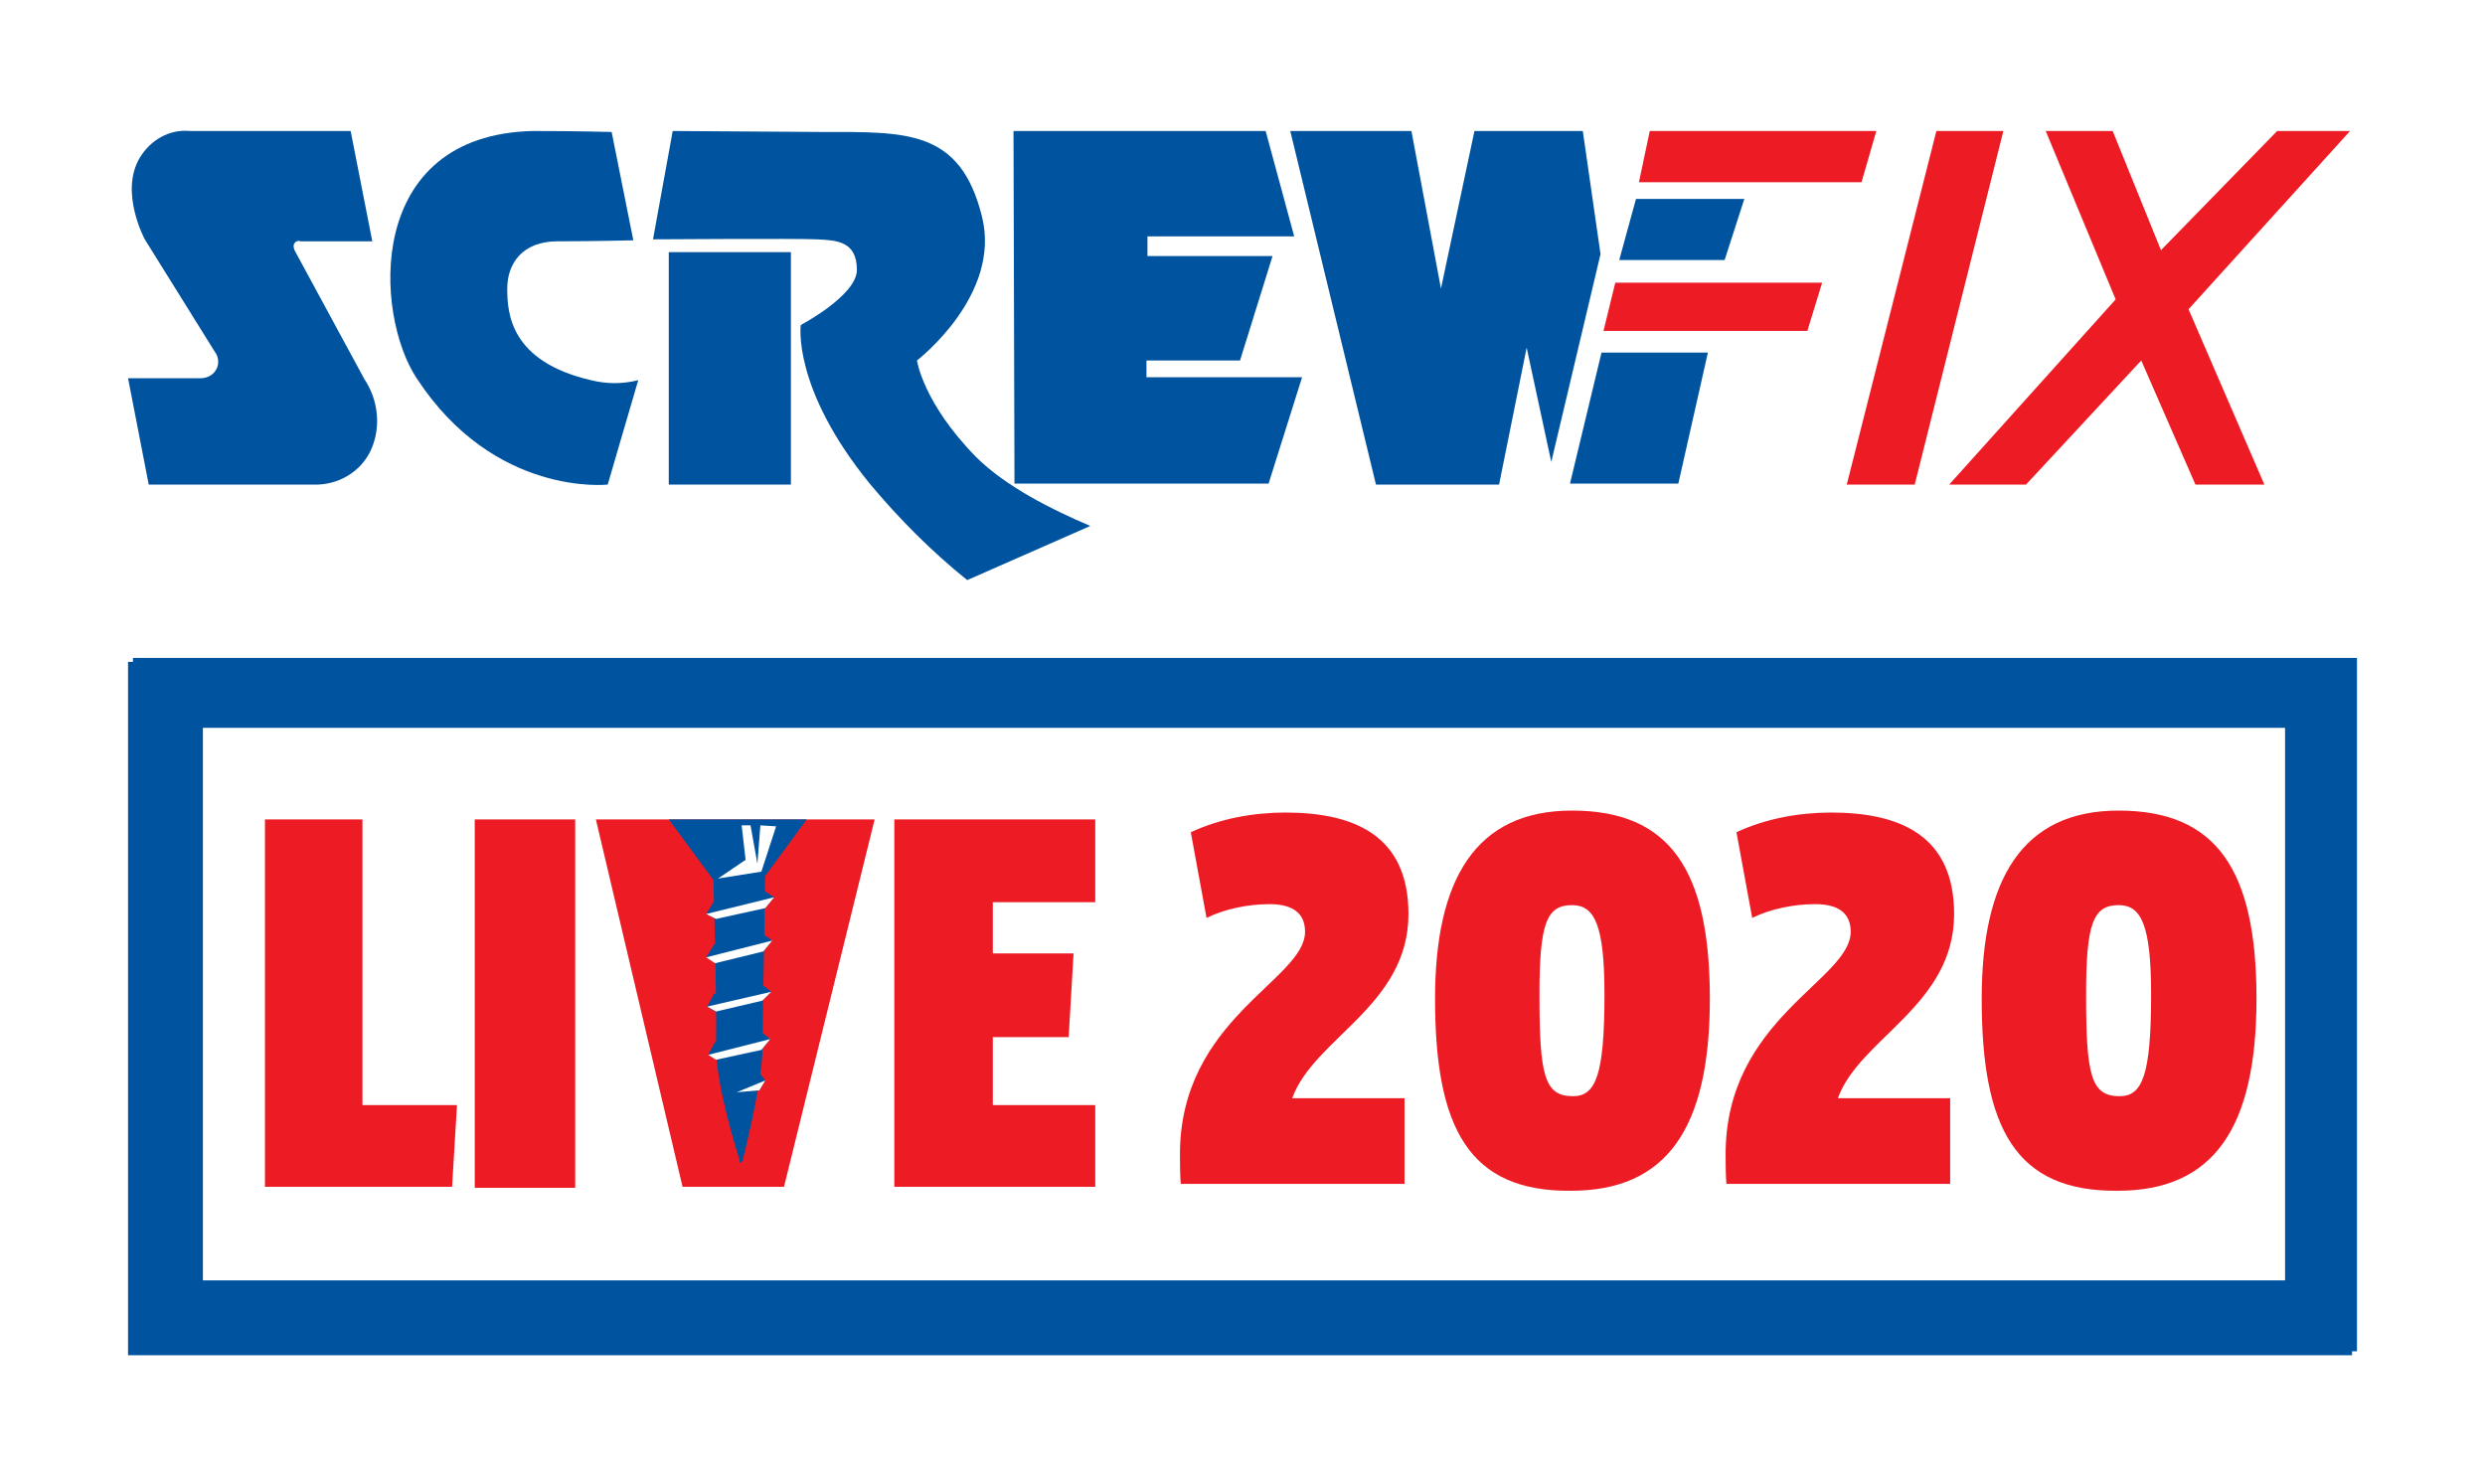 <?xml version="1.0" encoding="utf-8"?>
<!-- Generator: Adobe Illustrator 24.2.1, SVG Export Plug-In . SVG Version: 6.00 Build 0)  -->
<svg version="1.1" xmlns="http://www.w3.org/2000/svg" xmlns:xlink="http://www.w3.org/1999/xlink" x="0px" y="0px"
	 viewBox="0 0 252.3 150.7" style="enable-background:new 0 0 252.3 150.7;" xml:space="preserve">
<style type="text/css">
	.st0{fill:#FFFFFF;}
	.st1{fill:#00539F;}
	.st2{clip-path:url(#SVGID_2_);}
	.st3{clip-path:url(#SVGID_4_);}
	.st4{clip-path:url(#SVGID_6_);}
	.st5{clip-path:url(#SVGID_8_);}
	.st6{clip-path:url(#SVGID_10_);}
	.st7{fill:#ED1C24;}
	.st8{clip-path:url(#SVGID_12_);}
	.st9{clip-path:url(#SVGID_14_);}
	.st10{clip-path:url(#SVGID_16_);}
	.st11{clip-path:url(#SVGID_18_);}
	.st12{clip-path:url(#SVGID_20_);}
	.st13{clip-path:url(#SVGID_22_);}
	.st14{clip-path:url(#SVGID_24_);}
	.st15{clip-path:url(#SVGID_26_);}
	.st16{clip-path:url(#SVGID_28_);}
	.st17{clip-path:url(#SVGID_30_);}
	.st18{clip-path:url(#SVGID_32_);}
	.st19{clip-path:url(#SVGID_34_);}
	.st20{clip-path:url(#SVGID_36_);}
	.st21{clip-path:url(#SVGID_38_);}
	.st22{clip-path:url(#SVGID_40_);}
	.st23{clip-path:url(#SVGID_42_);}
	.st24{clip-path:url(#SVGID_44_);}
	.st25{clip-path:url(#SVGID_46_);}
	.st26{clip-path:url(#SVGID_48_);}
	.st27{clip-path:url(#SVGID_50_);}
	.st28{clip-path:url(#SVGID_52_);}
	.st29{clip-path:url(#SVGID_54_);}
	.st30{clip-path:url(#SVGID_56_);}
	.st31{clip-path:url(#SVGID_58_);}
	.st32{clip-path:url(#SVGID_60_);}
	.st33{clip-path:url(#SVGID_62_);}
	.st34{clip-path:url(#SVGID_64_);}
	.st35{fill:none;}
</style>
<g id="Layer_1">
	<g>
		<rect class="st0" width="252.3" height="150.7"/>
		<rect x="16.6" y="70.7" class="st0" width="218.6" height="63.2"/>
		<path class="st1" d="M231.6,130.4H20.1V74.3h211.4v56.1H231.6z M238.8,67.2H13v70.4h225.8V67.2z"/>
		<rect class="st0" width="251.8" height="66.9"/>
		<g>
			<g>
				<g>
					<defs>
						<rect id="SVGID_1_" width="252.7" height="150.7"/>
					</defs>
					<clipPath id="SVGID_2_">
						<use xlink:href="#SVGID_1_"  style="overflow:visible;"/>
					</clipPath>
					<g class="st2">
						<path class="st1" d="M35.6,13.3H19.3c-2.1-0.2-4,0.9-5.1,2.7c-2.1,3.5,0.5,8.3,0.5,8.3l7.1,11.4c0.4,0.5,0.5,1.3,0.1,1.9
							c-0.3,0.5-0.9,0.8-1.5,0.8H13l2.1,10.8h16.7c2.5,0.1,4.9-1.3,5.9-3.6s0.7-5-0.7-7.1l-7.1-13.1c0,0-0.2-0.5,0-0.7
							c0.1-0.2,0.4-0.3,0.6-0.2h7.3L35.6,13.3z"/>
					</g>
				</g>
			</g>
		</g>
		<g>
			<g>
				<g>
					<defs>
						<rect id="SVGID_3_" width="252.7" height="150.7"/>
					</defs>
					<clipPath id="SVGID_4_">
						<use xlink:href="#SVGID_3_"  style="overflow:visible;"/>
					</clipPath>
					<g class="st3">
						<path class="st1" d="M61.7,49.2c0,0-11.5,1.3-19.4-10.8C38,31.9,37,13.7,54.1,13.3c4.4,0,8,0.1,8,0.1l2.2,11
							c0,0-4.1,0.1-7.7,0.1s-5.1,2.3-5.1,4.8s0.3,7.4,8.5,9.3c1.6,0.4,3.2,0.4,4.8,0L61.7,49.2z"/>
					</g>
				</g>
			</g>
		</g>
		<g>
			<g>
				<g>
					<defs>
						<rect id="SVGID_5_" width="252.7" height="150.7"/>
					</defs>
					<clipPath id="SVGID_6_">
						<use xlink:href="#SVGID_5_"  style="overflow:visible;"/>
					</clipPath>
					<g class="st4">
						<rect x="67.9" y="25.6" class="st1" width="12.4" height="23.6"/>
					</g>
				</g>
			</g>
		</g>
		<g>
			<g>
				<g>
					<defs>
						<rect id="SVGID_7_" width="252.7" height="150.7"/>
					</defs>
					<clipPath id="SVGID_8_">
						<use xlink:href="#SVGID_7_"  style="overflow:visible;"/>
					</clipPath>
					<g class="st5">
						<polygon class="st1" points="149.7,13.3 146.3,29.3 143.3,13.3 131,13.3 139.7,49.2 152.2,49.2 155,35.3 157.5,46.9 
							162.5,25.8 160.7,13.3 						"/>
					</g>
				</g>
			</g>
		</g>
		<g>
			<g>
				<g>
					<defs>
						<rect id="SVGID_9_" width="252.7" height="150.7"/>
					</defs>
					<clipPath id="SVGID_10_">
						<use xlink:href="#SVGID_9_"  style="overflow:visible;"/>
					</clipPath>
					<g class="st6">
						<polygon class="st7" points="167.5,13.3 166.4,18.5 189,18.5 190.5,13.3 						"/>
					</g>
				</g>
			</g>
		</g>
		<g>
			<g>
				<g>
					<defs>
						<rect id="SVGID_11_" width="252.7" height="150.7"/>
					</defs>
					<clipPath id="SVGID_12_">
						<use xlink:href="#SVGID_11_"  style="overflow:visible;"/>
					</clipPath>
					<g class="st8">
						<polygon class="st1" points="166.1,20.2 164.4,26.4 175.1,26.4 177.1,20.2 						"/>
					</g>
				</g>
			</g>
		</g>
		<g>
			<g>
				<g>
					<defs>
						<rect id="SVGID_13_" width="252.7" height="150.7"/>
					</defs>
					<clipPath id="SVGID_14_">
						<use xlink:href="#SVGID_13_"  style="overflow:visible;"/>
					</clipPath>
					<g class="st9">
						<polygon class="st7" points="164,28.7 162.8,33.6 183.5,33.6 185,28.7 						"/>
					</g>
				</g>
			</g>
		</g>
		<g>
			<g>
				<g>
					<defs>
						<rect id="SVGID_15_" width="252.7" height="150.7"/>
					</defs>
					<clipPath id="SVGID_16_">
						<use xlink:href="#SVGID_15_"  style="overflow:visible;"/>
					</clipPath>
					<g class="st10">
						<polygon class="st1" points="162.6,35.8 173.4,35.8 170.4,49.1 159.4,49.1 						"/>
					</g>
				</g>
			</g>
		</g>
		<g>
			<g>
				<g>
					<defs>
						<rect id="SVGID_17_" width="252.7" height="150.7"/>
					</defs>
					<clipPath id="SVGID_18_">
						<use xlink:href="#SVGID_17_"  style="overflow:visible;"/>
					</clipPath>
					<g class="st11">
						<polygon class="st7" points="187.5,49.2 194.4,49.2 203.4,13.3 196.6,13.3 						"/>
					</g>
				</g>
			</g>
		</g>
		<g>
			<g>
				<g>
					<defs>
						<rect id="SVGID_19_" width="252.7" height="150.7"/>
					</defs>
					<clipPath id="SVGID_20_">
						<use xlink:href="#SVGID_19_"  style="overflow:visible;"/>
					</clipPath>
					<g class="st12">
						<polygon class="st7" points="207.7,13.3 214.5,13.3 219.4,25.4 231.2,13.3 238.6,13.3 222.2,31.4 229.9,49.2 222.9,49.2 
							217.4,36.6 205.7,49.2 197.9,49.2 214.8,30.4 						"/>
					</g>
				</g>
			</g>
		</g>
		<g>
			<g>
				<g>
					<defs>
						<rect id="SVGID_21_" width="252.7" height="150.7"/>
					</defs>
					<clipPath id="SVGID_22_">
						<use xlink:href="#SVGID_21_"  style="overflow:visible;"/>
					</clipPath>
					<g class="st13">
						<polygon class="st1" points="102.9,13.3 128.5,13.3 131.4,24 116.5,24 116.5,26 129.2,26 125.9,36.6 116.4,36.6 116.4,38.3 
							132.2,38.3 128.8,49.1 103,49.1 						"/>
					</g>
				</g>
			</g>
		</g>
		<g>
			<g>
				<g>
					<defs>
						<rect id="SVGID_23_" width="252.7" height="150.7"/>
					</defs>
					<clipPath id="SVGID_24_">
						<use xlink:href="#SVGID_23_"  style="overflow:visible;"/>
					</clipPath>
					<g class="st14">
						<path class="st1" d="M110.7,53.4c-3.8-1.6-8.6-4-11.6-7c-5.4-5.5-6-9.8-6-9.8s8.6-6.6,6.6-14.6c-2.2-8.9-7.7-8.6-16.3-8.6
							l-15.1-0.1l-2,11c0,0,14.7-0.1,16.6,0s4.1,0.1,4.1,3.1c0,2.6-5.7,5.6-5.7,5.6s-0.9,6.4,7,16.1c3,3.6,6.3,6.9,9.9,9.8
							L110.7,53.4z"/>
					</g>
				</g>
			</g>
		</g>
		<g>
			<g>
				<g>
					<defs>
						<rect id="SVGID_25_" width="252.7" height="150.7"/>
					</defs>
					<clipPath id="SVGID_26_">
						<use xlink:href="#SVGID_25_"  style="overflow:visible;"/>
					</clipPath>
					<g class="st15">
						<polygon class="st7" points="26.4,120.9 26.4,83.6 36.3,83.6 36.3,112.6 45.9,112.6 45.4,120.9 						"/>
					</g>
				</g>
			</g>
		</g>
		<g>
			<g>
				<g>
					<defs>
						<rect id="SVGID_27_" width="252.7" height="150.7"/>
					</defs>
					<clipPath id="SVGID_28_">
						<use xlink:href="#SVGID_27_"  style="overflow:visible;"/>
					</clipPath>
					<g class="st16">
						<rect x="47.7" y="83.6" class="st7" width="10.2" height="37.4"/>
					</g>
				</g>
			</g>
		</g>
		<g>
			<g>
				<g>
					<defs>
						<rect id="SVGID_29_" width="252.7" height="150.7"/>
					</defs>
					<clipPath id="SVGID_30_">
						<use xlink:href="#SVGID_29_"  style="overflow:visible;"/>
					</clipPath>
					<g class="st17">
						<polygon class="st7" points="90.3,120.9 90.3,83.6 110.7,83.6 110.7,92 100.3,92 100.3,97.2 108.5,97.2 108,105.7 
							100.3,105.7 100.3,112.6 110.7,112.6 110.7,120.9 						"/>
					</g>
				</g>
			</g>
		</g>
		<g>
			<g>
				<g>
					<defs>
						<rect id="SVGID_31_" width="252.7" height="150.7"/>
					</defs>
					<clipPath id="SVGID_32_">
						<use xlink:href="#SVGID_31_"  style="overflow:visible;"/>
					</clipPath>
					<g class="st18">
						<path class="st7" d="M121,121c-0.1-0.7-0.1-2.4-0.1-3.1c0-13.8,12.6-17.7,12.6-22.5c0-1.5-0.8-2.8-3.6-2.8
							c-2.2,0-4.4,0.5-6.4,1.4l-1.7-8.6c3-1.3,6.3-2,9.6-2c7.1,0,12.5,2.4,12.5,10.3c0,9.2-9.5,12.6-11.7,18.6h11.4v8.7H121z"/>
					</g>
				</g>
			</g>
		</g>
		<g>
			<g>
				<g>
					<defs>
						<rect id="SVGID_33_" width="252.7" height="150.7"/>
					</defs>
					<clipPath id="SVGID_34_">
						<use xlink:href="#SVGID_33_"  style="overflow:visible;"/>
					</clipPath>
					<g class="st19">
						<path class="st7" d="M146.8,102.1c0-12.1,4.1-19,13.9-19c10,0,14,6,14,19c0,13.2-4.4,19.5-14,19.5
							C150.2,121.6,146.8,115.1,146.8,102.1 M164,101.6c0-7.1-1-9-3.3-9c-2.6,0-3.3,2-3.3,9c0,8.2,0.5,10.3,3.3,10.3
							C163,111.9,164,109.9,164,101.6"/>
					</g>
				</g>
			</g>
		</g>
		<g>
			<g>
				<g>
					<defs>
						<rect id="SVGID_35_" width="252.7" height="150.7"/>
					</defs>
					<clipPath id="SVGID_36_">
						<use xlink:href="#SVGID_35_"  style="overflow:visible;"/>
					</clipPath>
					<g class="st20">
						<path class="st7" d="M187,121V96.5c-1.7,1.3-3.5,2.5-5.3,3.6l-4.7-7.4c4.3-2.6,8.3-5.6,11.9-9.1h8.4V121H187z"/>
					</g>
				</g>
			</g>
		</g>
		<g>
			<g>
				<g>
					<defs>
						<rect id="SVGID_37_" width="252.7" height="150.7"/>
					</defs>
					<clipPath id="SVGID_38_">
						<use xlink:href="#SVGID_37_"  style="overflow:visible;"/>
					</clipPath>
					<g class="st21">
						<polygon class="st7" points="68.8,120.9 60,83.6 88.3,83.6 79.1,120.9 						"/>
					</g>
				</g>
			</g>
		</g>
		<g>
			<g>
				<g>
					<defs>
						<rect id="SVGID_39_" width="252.7" height="150.7"/>
					</defs>
					<clipPath id="SVGID_40_">
						<use xlink:href="#SVGID_39_"  style="overflow:visible;"/>
					</clipPath>
					<g class="st22">
						<polygon class="st1" points="67.4,83.6 71.9,89.7 77,89.6 81.4,83.6 						"/>
					</g>
				</g>
			</g>
		</g>
		<g>
			<g>
				<g>
					<defs>
						<rect id="SVGID_41_" width="252.7" height="150.7"/>
					</defs>
					<clipPath id="SVGID_42_">
						<use xlink:href="#SVGID_41_"  style="overflow:visible;"/>
					</clipPath>
					<g class="st23">
						<path class="st1" d="M74.6,118.2c0,0-2.5-7.6-2.4-11.8s-0.3-17.8-0.3-17.8h5.3l-0.3,18.5c0,0,0.1,2.7-2,11.1
							C74.9,118.3,74.5,118.7,74.6,118.2"/>
					</g>
				</g>
			</g>
		</g>
		<g>
			<g>
				<g>
					<defs>
						<rect id="SVGID_43_" width="252.7" height="150.7"/>
					</defs>
					<clipPath id="SVGID_44_">
						<use xlink:href="#SVGID_43_"  style="overflow:visible;"/>
					</clipPath>
					<g class="st24">
						<polygon class="st1" points="77.2,92.6 72.2,93.7 71.2,93.2 72,91.9 76.9,90.7 78.1,91.5 						"/>
					</g>
				</g>
			</g>
		</g>
		<g>
			<g>
				<g>
					<defs>
						<rect id="SVGID_45_" width="252.7" height="150.7"/>
					</defs>
					<clipPath id="SVGID_46_">
						<use xlink:href="#SVGID_45_"  style="overflow:visible;"/>
					</clipPath>
					<g class="st25">
						<polygon class="st1" points="77,97 72.2,98.1 71.2,97.6 72,96.3 76.8,95.1 77.9,95.9 						"/>
					</g>
				</g>
			</g>
		</g>
		<g>
			<g>
				<g>
					<defs>
						<rect id="SVGID_47_" width="252.7" height="150.7"/>
					</defs>
					<clipPath id="SVGID_48_">
						<use xlink:href="#SVGID_47_"  style="overflow:visible;"/>
					</clipPath>
					<g class="st26">
						<polygon class="st1" points="76.9,102 72.3,103.2 71.3,102.6 72,101.3 76.8,100.3 77.8,101.1 						"/>
					</g>
				</g>
			</g>
		</g>
		<g>
			<g>
				<g>
					<defs>
						<rect id="SVGID_49_" width="252.7" height="150.7"/>
					</defs>
					<clipPath id="SVGID_50_">
						<use xlink:href="#SVGID_49_"  style="overflow:visible;"/>
					</clipPath>
					<g class="st27">
						<polygon class="st1" points="76.9,106.9 72.3,108 71.4,107.5 72.1,106.2 76.7,105.1 77.7,105.9 						"/>
					</g>
				</g>
			</g>
		</g>
		<g>
			<g>
				<g>
					<defs>
						<rect id="SVGID_51_" width="252.7" height="150.7"/>
					</defs>
					<clipPath id="SVGID_52_">
						<use xlink:href="#SVGID_51_"  style="overflow:visible;"/>
					</clipPath>
					<g class="st28">
						<polygon class="st1" points="76.6,111.1 73.4,111.8 72.7,111.2 73.2,110 76.5,109.2 77.2,110.1 						"/>
					</g>
				</g>
			</g>
		</g>
		<g>
			<g>
				<g>
					<defs>
						<rect id="SVGID_53_" width="252.7" height="150.7"/>
					</defs>
					<clipPath id="SVGID_54_">
						<use xlink:href="#SVGID_53_"  style="overflow:visible;"/>
					</clipPath>
					<g class="st29">
						<polygon class="st0" points="71.2,93.2 78.1,91.5 77.2,92.6 72.2,93.7 						"/>
					</g>
				</g>
			</g>
		</g>
		<g>
			<g>
				<g>
					<defs>
						<rect id="SVGID_55_" width="252.7" height="150.7"/>
					</defs>
					<clipPath id="SVGID_56_">
						<use xlink:href="#SVGID_55_"  style="overflow:visible;"/>
					</clipPath>
					<g class="st30">
						<polygon class="st0" points="71.2,97.6 77.9,95.9 77,97 72.1,98.2 						"/>
					</g>
				</g>
			</g>
		</g>
		<g>
			<g>
				<g>
					<defs>
						<rect id="SVGID_57_" width="252.7" height="150.7"/>
					</defs>
					<clipPath id="SVGID_58_">
						<use xlink:href="#SVGID_57_"  style="overflow:visible;"/>
					</clipPath>
					<g class="st31">
						<polygon class="st0" points="71.3,102.6 72.2,103.1 76.9,102 77.8,101.1 						"/>
					</g>
				</g>
			</g>
		</g>
		<g>
			<g>
				<g>
					<defs>
						<rect id="SVGID_59_" width="252.7" height="150.7"/>
					</defs>
					<clipPath id="SVGID_60_">
						<use xlink:href="#SVGID_59_"  style="overflow:visible;"/>
					</clipPath>
					<g class="st32">
						<polygon class="st0" points="71.4,107.5 77.7,105.9 76.8,107 72.2,108 						"/>
					</g>
				</g>
			</g>
		</g>
		<g>
			<g>
				<g>
					<defs>
						<rect id="SVGID_61_" width="252.7" height="150.7"/>
					</defs>
					<clipPath id="SVGID_62_">
						<use xlink:href="#SVGID_61_"  style="overflow:visible;"/>
					</clipPath>
					<g class="st33">
						<polygon class="st0" points="77.2,110.1 74.3,111.3 76.6,111.1 						"/>
					</g>
				</g>
			</g>
		</g>
		<g>
			<g>
				<g>
					<defs>
						<rect id="SVGID_63_" width="252.7" height="150.7"/>
					</defs>
					<clipPath id="SVGID_64_">
						<use xlink:href="#SVGID_63_"  style="overflow:visible;"/>
					</clipPath>
					<g class="st34">
						<polygon class="st0" points="72.4,89.6 76.8,88.9 78.3,84.3 76.7,84.2 76.4,88.1 75.7,84.2 74.8,84.2 75.2,87.7 						"/>
					</g>
				</g>
			</g>
		</g>
		<g>
			<path class="st7" d="M204,111.7c2.3,0.8,4.4,1,6.1,1c4.6,0,6.6-1.8,7.1-6.2c-1.3,0.4-2.7,0.6-3.8,0.6c-8.5,0-11.6-4.4-11.6-11.7
				c0-8.4,5-12.5,13.1-12.5c7.6,0,12.7,4.6,12.7,15.3c0,12.9-2.7,23.8-16.6,23.8c-3.1,0-6.3-0.7-8.7-1.7L204,111.7z M214.7,91.1
				c-2.1,0-2.7,1.3-2.7,4.2c0,2.6,0.8,3.7,3.1,3.7c0.6,0,1.3-0.1,2.2-0.4C217.2,93.6,216.8,91.1,214.7,91.1z"/>
		</g>
	</g>
</g>
<g id="Layer_2">
	<g>
		<line class="st0" x1="252.8" y1="150.3" x2="0.5" y2="150.3"/>
		<rect x="17.1" y="70.3" class="st0" width="218.6" height="63.2"/>
		<path class="st1" d="M232.1,130H20.6V73.9H232V130H232.1z M239.3,66.8H13.5v70.4h225.8V66.8z"/>
		<line class="st0" x1="252.3" y1="66.5" x2="0.5" y2="66.5"/>
		<line class="st35" x1="253.2" y1="150.3" x2="0.5" y2="150.3"/>
		<line class="st35" x1="253.2" y1="150.3" x2="0.5" y2="150.3"/>
		<line class="st35" x1="253.2" y1="150.3" x2="0.5" y2="150.3"/>
		<line class="st35" x1="253.2" y1="150.3" x2="0.5" y2="150.3"/>
		<line class="st35" x1="253.2" y1="150.3" x2="0.5" y2="150.3"/>
		<line class="st35" x1="253.2" y1="150.3" x2="0.5" y2="150.3"/>
		<line class="st35" x1="253.2" y1="150.3" x2="0.5" y2="150.3"/>
		<line class="st35" x1="253.2" y1="150.3" x2="0.5" y2="150.3"/>
		<line class="st35" x1="253.2" y1="150.3" x2="0.5" y2="150.3"/>
		<line class="st35" x1="253.2" y1="150.3" x2="0.5" y2="150.3"/>
		<line class="st35" x1="253.2" y1="150.3" x2="0.5" y2="150.3"/>
		<line class="st35" x1="253.2" y1="150.3" x2="0.5" y2="150.3"/>
		<line class="st35" x1="253.2" y1="150.3" x2="0.5" y2="150.3"/>
		<g>
			<polygon class="st7" points="26.9,120.5 26.9,83.2 36.8,83.2 36.8,112.2 46.4,112.2 45.9,120.5 			"/>
		</g>
		<line class="st35" x1="253.2" y1="150.3" x2="0.5" y2="150.3"/>
		<g>
			<rect x="48.2" y="83.2" class="st7" width="10.2" height="37.4"/>
		</g>
		<line class="st35" x1="253.2" y1="150.3" x2="0.5" y2="150.3"/>
		<g>
			<polygon class="st7" points="90.8,120.5 90.8,83.2 111.2,83.2 111.2,91.6 100.8,91.6 100.8,96.8 109,96.8 108.5,105.3 
				100.8,105.3 100.8,112.2 111.2,112.2 111.2,120.5 			"/>
		</g>
		<line class="st35" x1="253.2" y1="150.3" x2="0.5" y2="150.3"/>
		<line class="st35" x1="253.2" y1="150.3" x2="0.5" y2="150.3"/>
		<line class="st35" x1="253.2" y1="150.3" x2="0.5" y2="150.3"/>
		<line class="st35" x1="253.2" y1="150.3" x2="0.5" y2="150.3"/>
		<g>
			<polygon class="st7" points="69.3,120.5 60.5,83.2 88.8,83.2 79.6,120.5 			"/>
		</g>
		<line class="st35" x1="253.2" y1="150.3" x2="0.5" y2="150.3"/>
		<g>
			<polygon class="st1" points="67.9,83.2 72.4,89.3 77.5,89.2 81.9,83.2 			"/>
		</g>
		<line class="st35" x1="253.2" y1="150.3" x2="0.5" y2="150.3"/>
		<g>
			<path class="st1" d="M75.1,117.8c0,0-2.5-7.6-2.4-11.8s-0.3-17.8-0.3-17.8h5.3l-0.3,18.5c0,0,0.1,2.7-2,11.1
				C75.4,117.9,75,118.3,75.1,117.8"/>
		</g>
		<line class="st35" x1="253.2" y1="150.3" x2="0.5" y2="150.3"/>
		<g>
			<polygon class="st1" points="77.7,92.2 72.7,93.3 71.7,92.8 72.5,91.5 77.4,90.3 78.6,91.1 			"/>
		</g>
		<line class="st35" x1="253.2" y1="150.3" x2="0.5" y2="150.3"/>
		<g>
			<polygon class="st1" points="77.5,96.6 72.7,97.7 71.7,97.2 72.5,95.9 77.3,94.7 78.4,95.5 			"/>
		</g>
		<line class="st35" x1="253.2" y1="150.3" x2="0.5" y2="150.3"/>
		<g>
			<polygon class="st1" points="77.4,101.6 72.8,102.8 71.8,102.2 72.5,100.9 77.3,99.9 78.3,100.7 			"/>
		</g>
		<line class="st35" x1="253.2" y1="150.3" x2="0.5" y2="150.3"/>
		<g>
			<polygon class="st1" points="77.4,106.5 72.8,107.6 71.9,107.1 72.6,105.8 77.2,104.7 78.2,105.5 			"/>
		</g>
		<line class="st35" x1="253.2" y1="150.3" x2="0.5" y2="150.3"/>
		<g>
			<polygon class="st1" points="77.1,110.7 73.9,111.4 73.2,110.8 73.7,109.6 77,108.8 77.7,109.7 			"/>
		</g>
		<line class="st35" x1="253.2" y1="150.3" x2="0.5" y2="150.3"/>
		<g>
			<polygon class="st0" points="71.7,92.8 78.6,91.1 77.7,92.2 72.7,93.3 			"/>
		</g>
		<line class="st35" x1="253.2" y1="150.3" x2="0.5" y2="150.3"/>
		<g>
			<polygon class="st0" points="71.7,97.2 78.4,95.5 77.5,96.6 72.6,97.8 			"/>
		</g>
		<line class="st35" x1="253.2" y1="150.3" x2="0.5" y2="150.3"/>
		<g>
			<polygon class="st0" points="71.8,102.2 72.7,102.7 77.4,101.6 78.3,100.7 			"/>
		</g>
		<line class="st35" x1="253.2" y1="150.3" x2="0.5" y2="150.3"/>
		<g>
			<polygon class="st0" points="71.9,107.1 78.2,105.5 77.3,106.6 72.7,107.6 			"/>
		</g>
		<line class="st35" x1="253.2" y1="150.3" x2="0.5" y2="150.3"/>
		<g>
			<polygon class="st0" points="77.7,109.7 74.8,110.9 77.1,110.7 			"/>
		</g>
		<line class="st35" x1="253.2" y1="150.3" x2="0.5" y2="150.3"/>
		<g>
			<polygon class="st0" points="72.9,89.2 77.3,88.5 78.8,83.9 77.2,83.8 76.9,87.7 76.2,83.8 75.3,83.8 75.7,87.3 			"/>
		</g>
		<g>
			<path class="st7" d="M119.9,120.3c-0.1-0.7-0.1-2.4-0.1-3.1c0-13.8,12.7-17.7,12.7-22.6c0-1.5-0.8-2.8-3.6-2.8
				c-2.2,0-4.6,0.5-6.4,1.4l-1.6-8.7c3-1.4,6.4-2,9.6-2c7.1,0,12.5,2.4,12.5,10.3c0,9.3-9.6,12.6-11.8,18.7h11.4v8.7H119.9z"/>
			<path class="st7" d="M145.7,101.4c0-12.1,4.1-19.1,13.9-19.1c10,0,14,6.1,14,19.1c0,13.2-4.4,19.5-14.1,19.5
				C149.1,121,145.7,114.5,145.7,101.4z M162.9,101c0-7.1-1-9.1-3.3-9.1c-2.6,0-3.3,1.9-3.3,9.1c0,8.2,0.5,10.3,3.4,10.3
				C162,111.3,162.9,109.2,162.9,101z"/>
			<path class="st7" d="M175.3,120.3c-0.1-0.7-0.1-2.4-0.1-3.1c0-13.8,12.7-17.7,12.7-22.6c0-1.5-0.8-2.8-3.6-2.8
				c-2.2,0-4.6,0.5-6.4,1.4l-1.6-8.7c3-1.4,6.4-2,9.6-2c7.1,0,12.5,2.4,12.5,10.3c0,9.3-9.6,12.6-11.8,18.7h11.4v8.7H175.3z"/>
			<path class="st7" d="M201.2,101.4c0-12.1,4.1-19.1,13.9-19.1c10,0,14,6.1,14,19.1c0,13.2-4.4,19.5-14.1,19.5
				C204.6,121,201.2,114.5,201.2,101.4z M218.4,101c0-7.1-1-9.1-3.3-9.1c-2.6,0-3.3,1.9-3.3,9.1c0,8.2,0.5,10.3,3.4,10.3
				C217.5,111.3,218.4,109.2,218.4,101z"/>
		</g>
	</g>
</g>
</svg>
